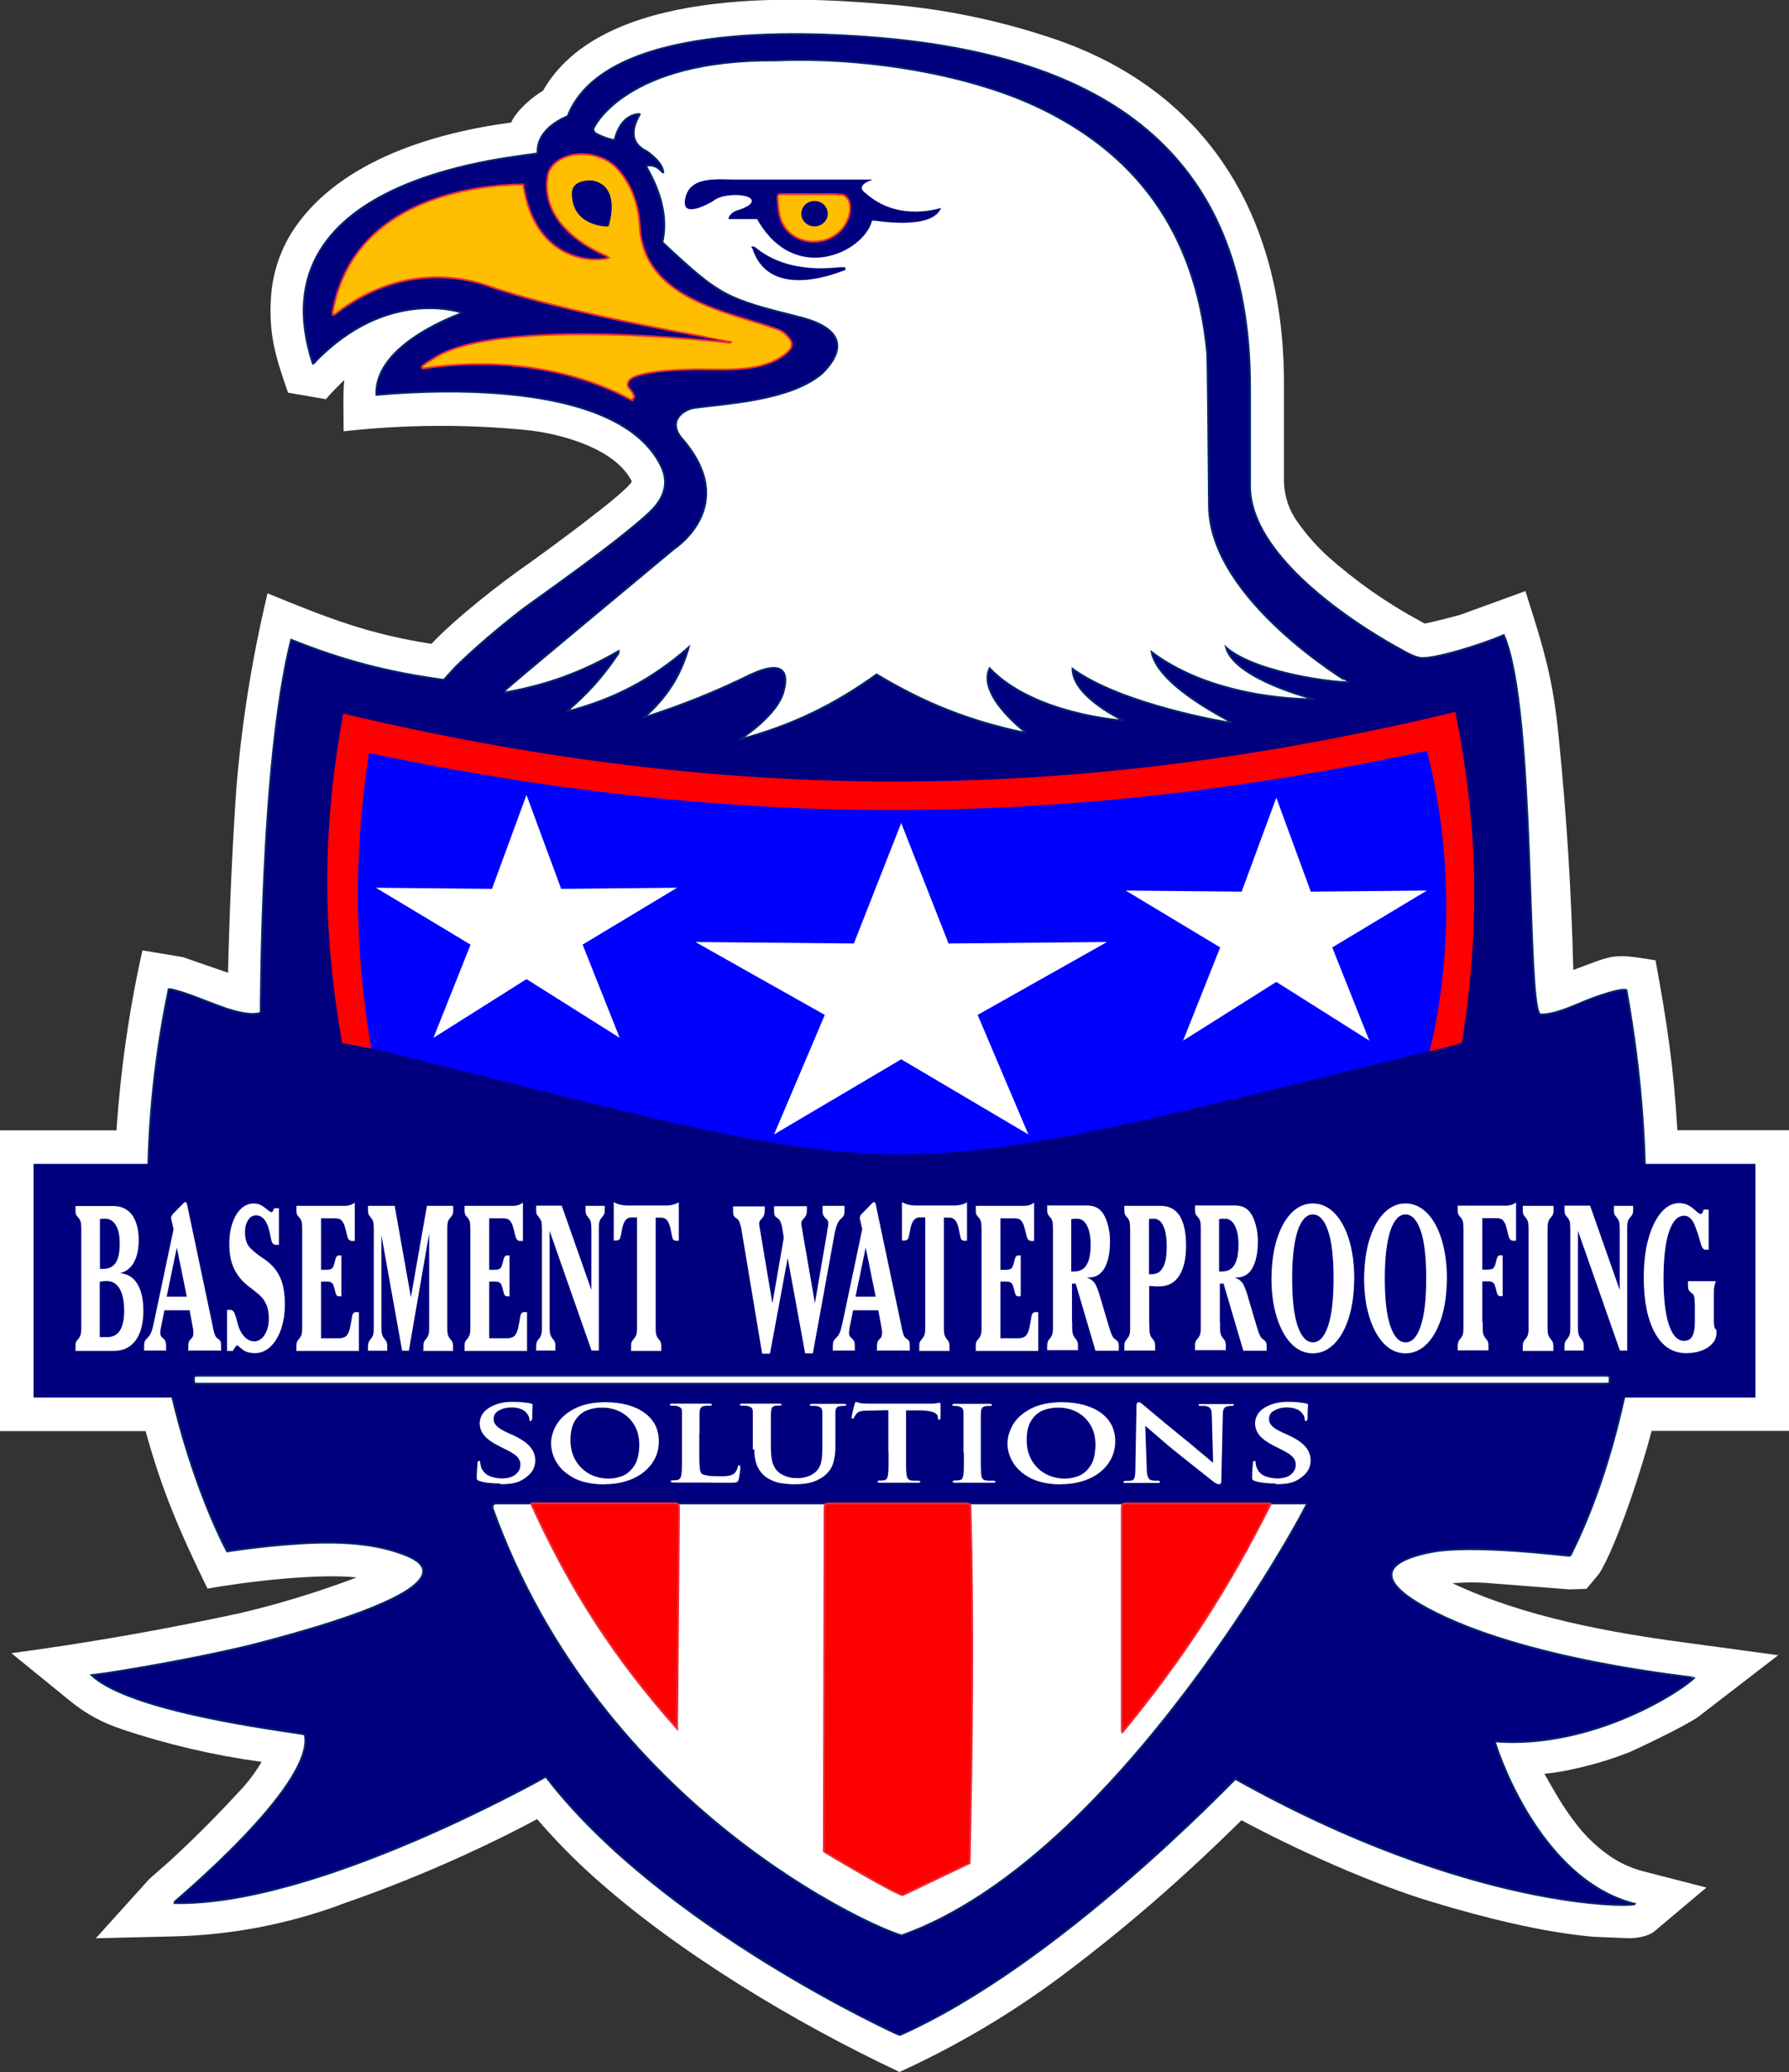 <svg xmlns="http://www.w3.org/2000/svg" id="Layer_1" viewBox="0 0 959.6 1111.3"><rect x="0" y="0" width="959.6" height="1111.3" fill="#333333" stroke="none"/><defs><style>      .st0 {        fill: #fff;      }      .st0, .st1, .st2, .st3, .st4 {        fill-rule: evenodd;      }      .st1, .st5 {        fill: #00007f;      }      .st2 {        fill: red;      }      .st6 {        stroke: #fdfefe;      }      .st6, .st7, .st8 {        fill: none;      }      .st7 {        stroke: #ec2c38;      }      .st3 {        fill: #ffbe00;      }      .st4 {        fill: blue;      }      .st8 {        stroke: #02236b;      }    </style></defs><path class="st0" d="M62.5,606.2H0v161.3h78.1c8.8,32,18.3,53.9,33.2,84.5,20.7-3.8,59.9-8.3,80-6-20.4,7.7-41.2,14.1-62.4,19.1-40.6,8.8-81.6,16-122.8,21.5l31.7,25.8c8.1,6.6,17.4,11.7,27.4,14.9h-.2c24.5,8.2,49.7,14.1,75.3,17.6-3.4,5.8-7.4,11.1-12.1,16-11.9,12.9-24.3,25.4-37.3,37.3l-10.8,9.5-28.7,31.8,41.8-1c30.6-.7,60.8-6.5,89.5-17h-.3c35.8-12.3,72.4-28.1,105.7-45.9,9.5,11,19.6,21.4,30.5,31.1h0c45,40.4,108.3,78.4,163.9,104.5,31.1-14.2,60.6-31.7,87.9-52.2h0c34.6-26,64.6-52.3,95.5-82.8,29.3,15.7,70.3,34.3,102.9,44,26.5,8,57.9,16,85.8,18.5l19.4.8c4.2-.1,9.3-.9,12.9-3.3l28.4-23.9-33.8-8.7c-7-1.8-13.6-4.9-19.4-9.2-5-3.6-9.5-7.8-13.6-12.4-9.4-11.4-13.5-19.2-20.1-30.7,5.6-.6,11.2-1.5,16.7-2.8h0c9.9-2.2,19.5-5.1,28.9-8.8,2.8-1.2,28.3-13.1,36.7-18.8l43.1-33.2-47.8-6.5c-41.8-5.5-88.1-13.8-126.9-32.1,6-.5,11.9-.6,17.9-.2l44.9,3.5,9.1-.3,6.8-8.2c9.6-15.2,23.6-58.7,28.1-76.5h73.9v-161.3h-60.1c-1.9-33.4-5.5-57.4-11.7-91.1-23.4-3.8-21.8-3.1-44.1,5.2-1-41.5-3.6-83-7.8-124.4-2.9-31-7.7-46.9-17.9-78.8l-34.9,12.7c-2.7.8-17.8,4.7-19.2,4.7l-2.5-1.4c-17.8-9.6-34.3-21.2-49.4-34.6-6-5.5-11.4-11.6-16.1-18.3-4.6-6.2-7.1-13.7-7.4-21.4v-51.2c.6-88.9-39.3-160.2-128.3-188.3-28.7-9.3-58.4-15.1-88.4-17.2-46.3-3.8-149.1-9-180.7,46.6-5.9,3.5-14.5,10.9-17.1,17.1-40.6,5.4-90.5,19.9-115.7,55.9-7.9,11.4-12.5,24.8-13.2,38.7-1.1,19.4,2.5,31.2,9.2,50.3l20.3,3.5c3.1-3.6,6.4-7,9.9-10.3-.8,4.7-.4,20.7-.4,27.5,33.4-3.7,67.1-3.9,100.5-.4,16.9,2.1,45.4,9.8,54.1,27.3,0,0,0,0,0,0-2.5,5.8-49.2,39.7-55.3,44-15.8,11-39,29.2-52.2,43.1-33.8-5.3-54.5-13.4-87.9-27.1-8.2,34.3-13.8,69.1-16.7,104.2h0c-2.3,33-3.7,66.2-4.5,99.3-8.1-2.8-16.1-5.6-24.2-8.4l-21.7-3.6c-7.1,31.6-11.7,63.8-13.9,96.1Z"></path><path class="st1" d="M248.2,167.7s0,0,0,0c-1.2.7-47.4,16.3-46.3,44,.2,0,.4,0,.6,0,38.4-3.4,130.2-6.2,152,38,4.1,8.3,2.9,16.7-6.3,25.3-18.5,17.2-62.1,47.3-69.1,52.7-12.1,9.5-24.2,19.7-34.3,29.6-4.3,4.3-5.6,6.5-6.9,7.3-29.6-4-54.2-10.4-81.7-21.5-16.8,66.4-16.1,199.4-16.4,199.8-.4.5-1.1.7-2.6.8-11.6,1.1-29-8.9-43.7-12.7-1-.3-2-.5-3-.5h0c-34.2,164.8,20.8,281.6,31.3,301.5,12.1-1.8,22.6-3,31.7-3.7,21.3-1.7,46-2.2,65.7,6.4,18.8,8.2,8.7,23.9-86,48-41.8,9.9-83.8,15.8-83.9,15.8,22.2,20.9,113.7,30.9,114.1,31.7,0,.2.1.4.2.6,4.7,27.4-71,89.7-70.6,89.8,76.7,2,199.6-67.7,199.8-67.8,0,0,0,0,0,0,61.8,80.7,189.5,138.7,189.8,138.6,85.3-37.8,178-135.8,179.8-137.1.1,0,.2-.2.4-.2,125.4,70.3,213,68.7,214.2,67-53-13.3-75.5-87.2-75.2-87.2,52.8,4.2,101.1-27.8,106.9-34.1.4-.4-91-8.8-143.7-37.5-18.6-10.1-31.4-23.1,2.4-29.9,22.8-4.6,74.7,2.3,74.9,2,0,0,0,0,0,0,0,0,0,0,0-.1,0-.1.2-.3.3-.6,2.6-6,63.4-116.2,29.8-302.7-.3-.2-.8-.2-1.4-.2-4.9,0-18.9,5.3-20.2,5.9-7.9,3.2-16.5,7.4-24.4,7.4s-2.3-163.9-19.8-203.5c-11.6,5.1-38.3,13.4-45,12.2-2.8-.5-5.7-1.9-9.5-4.1-.7-.4-83.4-43.4-81.6-89.6v-51.4c0-128.2-81-177.6-200.2-187.5-40-3.3-145.4-8.2-165.6,41.6-.1.3-.2.5-.2.5-.2.2-17,6.1-16.1,19.9-6.8,2.1-154,10.6-120.6,112.8,0,0,.2,0,.3,0,39.6-42,80.2-27.2,80.2-27.2Z"></path><path class="st8" d="M248.2,167.7s0,0,0,0c-1.2.7-47.4,16.3-46.3,44,.2,0,.4,0,.6,0,38.4-3.4,130.2-6.2,152,38,4.1,8.3,2.9,16.7-6.3,25.3-18.5,17.2-62.1,47.3-69.1,52.7-12.1,9.5-24.2,19.7-34.3,29.6-4.3,4.3-5.6,6.5-6.9,7.3-29.6-4-54.2-10.4-81.7-21.5-16.8,66.4-16.1,199.4-16.4,199.8-.4.5-1.1.7-2.6.8-11.6,1.1-29-8.9-43.7-12.7-1-.3-2-.5-3-.5h0c-34.2,164.8,20.8,281.6,31.3,301.5,12.1-1.8,22.6-3,31.7-3.7,21.3-1.7,46-2.2,65.7,6.4,18.8,8.2,8.7,23.9-86,48-41.8,9.9-83.8,15.8-83.9,15.8,22.2,20.9,113.7,30.9,114.1,31.7,0,.2.1.4.2.6,4.7,27.4-71,89.7-70.6,89.8,76.7,2,199.6-67.7,199.8-67.8,0,0,0,0,0,0,61.8,80.7,189.5,138.7,189.8,138.6,85.3-37.8,178-135.8,179.8-137.1.1,0,.2-.2.4-.2,125.4,70.3,213,68.7,214.2,67-53-13.3-75.5-87.2-75.2-87.2,52.8,4.2,101.1-27.8,106.9-34.1.4-.4-91-8.8-143.7-37.5-18.6-10.1-31.4-23.1,2.4-29.9,22.8-4.6,74.7,2.3,74.9,2,0,0,0,0,0,0,0,0,0,0,0-.1,0-.1.2-.3.3-.6,2.6-6,63.4-116.2,29.8-302.7-.3-.2-.8-.2-1.4-.2-4.9,0-18.9,5.3-20.2,5.9-7.9,3.2-16.5,7.4-24.4,7.4s-2.3-163.9-19.8-203.5c-11.6,5.1-38.3,13.4-45,12.2-2.8-.5-5.7-1.9-9.5-4.1-.7-.4-83.4-43.4-81.6-89.6v-51.4c0-128.2-81-177.6-200.2-187.5-40-3.3-145.4-8.2-165.6,41.6-.1.3-.2.5-.2.5-.2.2-17,6.1-16.1,19.9-6.8,2.1-154,10.6-120.6,112.8,0,0,.2,0,.3,0,39.6-42,80.2-27.2,80.2-27.2Z"></path><path class="st0" d="M723.4,365.8c-4.5.7-49.3-4.3-65.8-18.6,4.8,17.2,47.5,27.8,47.4,27.8,0,0,0,0,0,0,0,0-52,1.3-87.3-25.3,3.8,19.3,44.6,37.8,42.7,37.8-.2,0-.5,0-.8,0h-.4c-.4,0-57.4-9.4-83.9-28.8,0,15.1,27.5,27.8,27.5,27.8,0,0,0,0,0,0,0,0-48-3-72-28.1-6.9,14.8,19.9,34.7,19.9,34.8-30-6.2-54.4-15.8-80.5-31.5,0,0,0,0,0,0-23.2,16.7-45.6,27.4-73.3,34.9,0,0,0,0,0,0-.2,0,21-13.3,23.6-26.7,1.9-7.2,1.6-16.9-17.4-8.3-19.6,9.6-36.8,16.5-57.6,23.2,0,0,0,0-.1,0,12.1-10.5,19.7-22.4,24-37.6-19.7,17.2-40,27.9-65.6,34.5,11.3-9.6,19.8-19.1,28-31.4,0-.6,0-1.1,0-1.1-19.8,11.4-38.4,18.2-61,22.2v-.6c0,0,.1-.4.3-.7.6-1.1,71.2-59.7,90-75.4.9-.7,36.1-23.4,4.7-59.5-7.9-9.1.3-15.6,6.9-16.5,16.7-2.3,50.8-3.8,68.1-18.3,9.2-8.9,16.8-23.1-11.9-30.3-39.4-9.9-42.5-11.1-72.7-39.3-.6-.6-.9-.9-.9-.9,4.8-21.3-9.1-40.1-8.7-41,5.7-1.1,8.1,3.1,8.8,3.5.3.1.5.1.4,0,0,0,0,0,0,0-.4-4.4-5.2-8.6-8.8-11.2-12.3-5.8-5.2-17.4-3.8-19.9.2-.3-10.1-.9-13.5,13.8-3.6-.2-10.3-3.4-10.6-3.9-1.1-1.5-1-2.3-.4-3,0-.1,17.1-36.5,97.5-35.8,49.8-2,104,7.8,140,24.7,52.3,24.6,85,66.4,91.3,131.8.4,3.8.7,58.4,1,82.9.8,50.2,75.2,94.2,74.9,94.2Z"></path><path class="st8" d="M723.4,365.8c-4.5.7-49.3-4.3-65.8-18.6,4.8,17.2,47.5,27.8,47.4,27.8,0,0,0,0,0,0,0,0-52,1.3-87.3-25.3,3.8,19.3,44.6,37.8,42.7,37.8-.2,0-.5,0-.8,0h-.4c-.4,0-57.4-9.4-83.9-28.8,0,15.1,27.5,27.8,27.5,27.8,0,0,0,0,0,0,0,0-48-3-72-28.1-6.9,14.8,19.9,34.7,19.9,34.8-30-6.2-54.4-15.8-80.5-31.5,0,0,0,0,0,0-23.2,16.7-45.6,27.4-73.3,34.9,0,0,0,0,0,0-.2,0,21-13.3,23.6-26.7,1.9-7.2,1.6-16.9-17.4-8.3-19.6,9.6-36.8,16.5-57.6,23.2,0,0,0,0-.1,0,12.1-10.5,19.7-22.4,24-37.6-19.7,17.2-40,27.9-65.6,34.5,11.3-9.6,19.8-19.1,28-31.4,0-.6,0-1.1,0-1.1-19.8,11.4-38.4,18.2-61,22.2v-.6c0,0,.1-.4.3-.7.6-1.1,71.2-59.7,90-75.4.9-.7,36.1-23.4,4.7-59.5-7.9-9.1.3-15.6,6.9-16.5,16.7-2.3,50.8-3.8,68.1-18.3,9.2-8.9,16.8-23.1-11.9-30.3-39.4-9.9-42.5-11.1-72.7-39.3-.6-.6-.9-.9-.9-.9,4.8-21.3-9.1-40.1-8.7-41,5.7-1.1,8.1,3.1,8.8,3.5.3.1.5.1.4,0,0,0,0,0,0,0-.4-4.4-5.2-8.6-8.8-11.2-12.3-5.8-5.2-17.4-3.8-19.9.2-.3-10.1-.9-13.5,13.8-3.6-.2-10.3-3.4-10.6-3.9-1.1-1.5-1-2.3-.4-3,0-.1,17.1-36.5,97.5-35.8,49.8-2,104,7.8,140,24.7,52.3,24.6,85,66.4,91.3,131.8.4,3.8.7,58.4,1,82.9.8,50.2,75.2,94.2,74.9,94.2Z"></path><path class="st0" d="M264.2,809v-.3c0-2.1.3-2.4,3.1-2.4h431.3c1.1,0,1.9,0,2.4.2,0,0,0,0,0,0,.5.8-100.8,190.1-217.3,231.5-13.5-3.2-161.5-67.6-219.5-229.1Z"></path><path class="st8" d="M264.2,809v-.3c0-2.1.3-2.4,3.1-2.4h431.3c1.1,0,1.9,0,2.4.2,0,0,0,0,0,0,.5.8-100.8,190.1-217.3,231.5-13.5-3.2-161.5-67.6-219.5-229.1Z"></path><path class="st2" d="M678.8,806.3h-74.1c-2.7,0-3,.3-3,3v116.8c0,2.2,0,2.8.3,3,32.5-39.5,56.3-76.1,79.5-122.3.3-.5-.2-.5-2.6-.5Z"></path><path class="st7" d="M678.8,806.3h-74.1c-2.7,0-3,.3-3,3v116.8c0,2.2,0,2.8.3,3,32.5-39.5,56.3-76.1,79.5-122.3.3-.5-.2-.5-2.6-.5Z"></path><path class="st2" d="M517.3,806.3h-72c-2.7,0-3,.3-3,2.9,0,0-.4,183.5-.4,183.7s40.3,24.1,42.4,23.4c0,0,35.8-17.1,35.8-17.1,0,0,0,0,0,0,1.4-66.6,2.1-126.1.5-190,0-2.7-.4-2.9-3.2-2.9Z"></path><path class="st7" d="M517.3,806.3h-72c-2.7,0-3,.3-3,2.9,0,0-.4,183.5-.4,183.7s40.3,24.1,42.4,23.4c0,0,35.8-17.1,35.8-17.1,0,0,0,0,0,0,1.4-66.6,2.1-126.1.5-190,0-2.7-.4-2.9-3.2-2.9Z"></path><path class="st2" d="M363.2,926.1l1-116.9c0-2.7-.3-3-3-3h-74.1c-1,0-1.7,0-2.2.2,21.1,46.5,44.8,83,78.3,120.7,0-.3,0-.6,0-1.1Z"></path><path class="st7" d="M363.2,926.1l1-116.9c0-2.7-.3-3-3-3h-74.1c-1,0-1.7,0-2.2.2,21.1,46.5,44.8,83,78.3,120.7,0-.3,0-.6,0-1.1Z"></path><path class="st4" d="M192.2,560.4s.3,0,7.3,1.8c299.1,74.6,262.8,76,563.1,2.5,10.7-2.6,11.5-2.8,11.5-2.8l9.9-83.5-4.9-85.4-175,23.6-145.3,3-142.6-6.5-129.4-22.6-4.4,87.9,9.9,82Z"></path><path class="st2" d="M198,403.9c196.5,41.1,371.2,40.7,567.4-1.2,22.5,87.9,1.3,161.2,1.3,161.2.4,0,17.3-4.5,17.3-4.5,0,0,0,0,0,0,0-.1.1-.2.2-.3,9.8-62,8.7-115.8-3.6-177.3-205.4,49.5-390.9,49.8-596.5.9-11.2,61.5-11.4,115.1-.6,176.7l15.6,2.9s0,0,0,0c-9.1-55.2-9.5-103-1.2-158.2Z"></path><polygon class="st0" points="263.9 476.7 282.4 426.3 301 476.7 363.2 476.1 312.5 506.6 332.4 556.6 282.4 525.1 232.5 556.6 252.4 506.6 201.6 476.1 263.9 476.7"></polygon><polygon class="st0" points="458 506 483.4 441.4 508.8 506 593.8 505.2 524.4 544.3 551.6 608.4 483.4 568.1 415.2 608.4 442.4 544.3 373 505.2 458 506"></polygon><polygon class="st0" points="666 478.2 684.6 427.8 703.1 478.2 765.4 477.6 714.6 508.1 734.5 558.1 684.6 526.6 634.6 558.1 654.5 508.1 603.8 477.6 666 478.2"></polygon><path class="st1" d="M505.6,110.8c0,.1-.1.3-.2.4-4.3,13.5-36.9,7.4-37.2,7.5-4.6,17.1-42,35.1-62.4-.7,0,0,0,0,0,0h-12.6c-2.8,0-3.1,0-3-.7.2-1.7,2-3.5,3.2-4.1.3-.2.6-.3.9-.5,21.7-6.7-4.4-10.9-11.7-4.3-15,8.3-16.2,2.8-15.7-1,1.8-13.9,18.1-11.6,27.4-11.6h70.9c2.7,0,3,0,3,.7v.3c0,.2-9.2,2.6-3.7,6.3,18,16.3,41,7.5,41,7.7Z"></path><path class="st6" d="M505.6,110.8c0,.1-.1.3-.2.4-4.3,13.5-36.9,7.4-37.2,7.5-4.6,17.1-42,35.1-62.4-.7,0,0,0,0,0,0h-12.6c-2.8,0-3.1,0-3-.7.2-1.7,2-3.5,3.2-4.1.3-.2.6-.3.9-.5,21.7-6.7-4.4-10.9-11.7-4.3-15,8.3-16.2,2.8-15.7-1,1.8-13.9,18.1-11.6,27.4-11.6h70.9c2.7,0,3,0,3,.7v.3c0,.2-9.2,2.6-3.7,6.3,18,16.3,41,7.5,41,7.7Z"></path><path class="st1" d="M453.9,143.5c0,.5.2,1.1,0,1.5-.2.3-.7.5-1.2.6-1.3.3-39.8,17.2-49.5-11.9-.6-.7-.9-1.5-.3-1.9.4-.3,1.4-.1,2.3.3.2.1.4.2.6.4,17.8,14.6,42.6,10.3,44.8,10.3h.2c2.8,0,3.1,0,3.2.7Z"></path><path class="st6" d="M453.9,143.5c0,.5.2,1.1,0,1.5-.2.3-.7.5-1.2.6-1.3.3-39.8,17.2-49.5-11.9-.6-.7-.9-1.5-.3-1.9.4-.3,1.4-.1,2.3.3.2.1.4.2.6.4,17.8,14.6,42.6,10.3,44.8,10.3h.2c2.8,0,3.1,0,3.2.7Z"></path><path class="st3" d="M280.7,98.9c-23.9.1-91.6,6.9-102.3,68.7,0,.4,0,.8,0,1.2,0,0,.5,0,1.2-.2,35.9-27.9,69.9-19.8,83.6-14.8,45.2,15.6,129.2,29.3,129.2,29.4,0,.1,0,.1-.2.1h-.4c-.3,0-.3,0-.3.2v.3c0,0-127.3-15-160.2,9.3-1.2.6-2.4,1.4-3.5,2.2-1.7,1.3-2,1.7-.8,2.3,69.2-10.3,111.8,17.4,112.2,17.2,0,0,.1,0,.2-.2,0-.2-.2-.7,0-.9.1-.1.5-.2.7-.3.2-.2.2-.6,0-1-1.5-4.5-5-4.5-2.7-8.2,3.5-5.6,31.8-6.2,39.4-6.1,14.3.2,32.2,1.1,43.9-7.8,5.3-4,5.5-6.9-.2-11.8-.8-.7-1.9-1.3-3.2-1.8-26.5-9.6-72-15.9-74.1-55.2-.5-8.6-2.7-20.8-12.4-31.4-10.7-11-32.2-9.6-36.8,2.8-6.3,31.4,33.2,45,33,45.1-4.7,2.5-39.7,4.8-46.3-38.9Z"></path><path class="st7" d="M280.7,98.9c-23.9.1-91.6,6.9-102.3,68.7,0,.4,0,.8,0,1.2,0,0,.5,0,1.2-.2,35.9-27.9,69.9-19.8,83.6-14.8,45.2,15.6,129.2,29.3,129.2,29.4,0,.1,0,.1-.2.1h-.4c-.3,0-.3,0-.3.2v.3c0,0-127.3-15-160.2,9.3-1.2.6-2.4,1.4-3.5,2.2-1.7,1.3-2,1.7-.8,2.3,69.2-10.3,111.8,17.4,112.2,17.2,0,0,.1,0,.2-.2,0-.2-.2-.7,0-.9.1-.1.5-.2.7-.3.2-.2.2-.6,0-1-1.5-4.5-5-4.5-2.7-8.2,3.5-5.6,31.8-6.2,39.4-6.1,14.3.2,32.2,1.1,43.9-7.8,5.3-4,5.5-6.9-.2-11.8-.8-.7-1.9-1.3-3.2-1.8-26.5-9.6-72-15.9-74.1-55.2-.5-8.6-2.7-20.8-12.4-31.4-10.7-11-32.2-9.6-36.8,2.8-6.3,31.4,33.2,45,33,45.1-4.7,2.5-39.7,4.8-46.3-38.9Z"></path><path class="st3" d="M448.9,104.1h-28.9c-2.8,0-3.1.3-2.9,2.8.4,5.6.9,9.4,2.4,12.5,6,12.2,22.8,13.4,31.6,4.1,1.9-2,3.3-4.5,4.2-7.2.9-3,1.7-8.9-2.4-11.5-.7-.5-1.1-.5-4-.5Z"></path><path class="st7" d="M448.9,104.1h-28.9c-2.8,0-3.1.3-2.9,2.8.4,5.6.9,9.4,2.4,12.5,6,12.2,22.8,13.4,31.6,4.1,1.9-2,3.3-4.5,4.2-7.2.9-3,1.7-8.9-2.4-11.5-.7-.5-1.1-.5-4-.5Z"></path><path class="st1" d="M306.8,103c.4-5.6,7.2-6.6,11.5-6.1,14.2,3.4,9.1,21.3,8.1,24.5-.1.3-20.4.3-19.6-18.5Z"></path><ellipse class="st5" cx="436.9" cy="114.6" rx="7.1" ry="6.8"></ellipse><path class="st0" d="M268.4,796c1.9,0,3.9-.1,6-.4,2.1-.3,4-.9,5.7-1.9,2.5-1.5,4.3-3.1,5.4-4.8,1.1-1.7,1.6-3.6,1.6-5.7,0-2.5-.8-4.9-2.6-7.1-1.8-2.2-4.9-4.4-9.5-6.5l-2.9-1.3c-3-1.4-5.1-2.7-6-3.9-1-1.1-1.4-2.3-1.3-3.6,0-1.9,1-3.4,2.9-4.4,1.8-1,4-1.6,6.6-1.6,2.2,0,4,.4,5.2.9s2.1,1.1,2.6,1.7c.7.8,1.2,1.5,1.5,2.2.2.7.4,1.2.3,1.5,0,.7.2,1,.7,1s.9-.6.9-1.8c0-2.2,0-3.8.1-4.8,0-1,.1-1.7.1-2,0-.2,0-.3-.2-.5-.2-.1-.4-.2-.7-.3-.9-.2-2.2-.4-3.9-.6-1.7-.2-3.7-.3-6-.3-5,0-9.1,1.1-12.4,3.1-3.3,2-5,4.7-5.2,8.2,0,2.4.7,4.7,2.4,6.7,1.6,2,4.5,4,8.5,6l4,2c3,1.5,4.9,2.9,5.8,4.2s1.2,2.5,1.1,3.7c0,2-.9,3.7-2.6,5.1s-4.1,2-7.1,2.1c-2.3,0-4.5-.4-6.6-1.2-2.1-.8-3.6-2.3-4.5-4.3-.2-.5-.4-1-.5-1.6-.1-.5-.2-1-.2-1.4,0-.2,0-.4-.1-.6,0-.2-.3-.3-.6-.3-.3,0-.5.1-.6.4-.1.3-.2.6-.2,1,0,.5-.1,1.5-.2,2.9s-.2,2.9-.2,4.5c0,.6,0,1,.3,1.3.2.2.5.5,1.1.6,1.5.6,3.3.9,5.3,1.1,2,.2,4,.3,6,.3Z"></path><path class="st0" d="M327,793c-4.4,0-8.2-1-11.3-2.8-3.1-1.8-5.5-4.3-7.2-7.4-1.7-3.1-2.5-6.6-2.5-10.5,0-4.6.9-8.1,2.6-10.7,1.7-2.5,3.8-4.3,6.4-5.3,2.6-1,5.2-1.4,7.8-1.4,3.8,0,7.2.8,10.2,2.4,3,1.6,5.4,3.9,7.2,6.9,1.8,3,2.7,6.6,2.7,10.7-.1,5.3-1.1,9.2-3.1,11.8-1.9,2.6-4.1,4.3-6.6,5.1-2.5.8-4.6,1.2-6.3,1.1ZM324.1,796c6,0,11.2-1.1,15.6-3.1,4.4-2,7.7-4.8,10.1-8.2,2.4-3.5,3.6-7.3,3.6-11.7,0-6.5-2.6-11.6-7.7-15.3s-12-5.6-20.8-5.7c-7,0-12.7,1.3-17,3.6-4.3,2.3-7.4,5.1-9.4,8.5s-2.9,6.7-2.9,10c0,3.4.9,6.8,2.9,10.1,1.9,3.3,5,6.1,9.2,8.4s9.7,3.4,16.4,3.5Z"></path><path class="st0" d="M375.2,769c0-2.8,0-5,0-6.5,0-1.5,0-2.7,0-3.4,0-.8,0-1.4.1-2,0-1,.3-1.7.7-2.2.4-.5,1-.8,2-.9.4,0,.9-.1,1.3-.1.5,0,.9,0,1.3,0,.9,0,1.3-.2,1.3-.6,0-.2-.1-.3-.4-.4-.2,0-.6-.1-1.1-.1-.9,0-2.1,0-3.4,0-1.3,0-2.6,0-3.9,0-1.2,0-2.1,0-2.7,0-1,0-2.5,0-4.3,0-1.8,0-3.6,0-5.3,0-.5,0-.9,0-1.1.1-.2,0-.4.2-.4.4,0,.4.4.6,1.2.6.4,0,.9,0,1.3,0s.7,0,1,.1c1.1.2,1.8.6,2.3,1s.7,1.1.7,2c0,.6,0,1.2,0,2,0,.8,0,1.9,0,3.4,0,1.5,0,3.7,0,6.5v9.9c0,2.6,0,4.9,0,7s-.1,3.7-.3,4.9c-.1.8-.3,1.5-.6,2-.3.5-.8.8-1.5,1-.6.1-1.4.2-2.5.2-.4,0-.7,0-.9.2-.2.1-.2.3-.2.4,0,.4.5.6,1.3.6.7,0,1.5,0,2.3,0,.8,0,1.7,0,2.5,0,.8,0,1.6,0,2.3,0,.7,0,1.2,0,1.7,0,1.4,0,2.9,0,4.4,0,1.5,0,3.1,0,4.9,0,1.7,0,3.6.1,5.7.1,2.1,0,4.3,0,6.8,0,1.7,0,2.9,0,3.4-.3.5-.2.9-.6,1-1.2.2-.6.4-1.3.5-2.3.2-.9.3-1.8.4-2.6,0-.8.1-1.3.1-1.6,0-.3,0-.6-.1-.9,0-.2-.3-.4-.5-.4-.3,0-.5,0-.6.2-.1.2-.2.4-.2.6,0,.6-.3,1.2-.6,1.8-.3.6-.7,1.2-1.1,1.6-.9.7-2,1.2-3.3,1.4s-3,.3-4.8.2c-2.7,0-4.7,0-6.2-.3s-2.5-.5-3.1-.9c-.7-.5-1.2-1.7-1.3-3.6-.2-1.9-.2-4.6-.2-8.2v-9.9Z"></path><path class="st0" d="M404.6,777.3c0,4,.7,7.2,1.8,9.5,1.2,2.3,2.7,4.1,4.5,5.4,2.7,1.8,5.5,2.9,8.5,3.3s5.5.6,7.4.5c2.3,0,4.7-.2,7.2-.7,2.5-.5,5-1.6,7.5-3.3,2.8-2.1,4.7-4.6,5.5-7.6.8-3,1.2-6.1,1.1-9.3v-6c0-2.8,0-5,0-6.5,0-1.5,0-2.7,0-3.4,0-.8,0-1.4,0-2,0-1,.3-1.7.6-2.2.4-.5,1-.8,1.9-.9.4,0,.8-.1,1.1-.1.3,0,.6,0,1,0,.8,0,1.2-.2,1.2-.6s-.1-.3-.4-.4c-.2,0-.6-.1-1.1-.1-1.5,0-3.1,0-4.8,0-1.7,0-2.8,0-3.4,0-.2,0-1.1,0-2.8,0-1.7,0-3.6,0-5.5,0-.5,0-.8,0-1.1.1-.2,0-.4.2-.4.4,0,.4.4.6,1.2.6s.9,0,1.4,0c.5,0,.9,0,1.2.1,1.1.2,1.8.6,2.2,1,.4.4.6,1.1.7,2,0,.6,0,1.2,0,2,0,.8,0,1.9,0,3.4,0,1.5,0,3.7,0,6.5v7.1c0,2.9-.1,5.5-.6,7.9-.5,2.3-1.6,4.3-3.5,5.8-1.4,1.1-2.9,1.9-4.6,2.3-1.6.4-3.2.7-4.8.6-1.2,0-2.6,0-4.1-.4-1.5-.3-3.1-.9-4.7-1.9-1.7-1-3-2.6-3.9-4.6-.9-2-1.4-5-1.4-9v-7.9c0-2.8,0-5,0-6.5,0-1.5,0-2.7,0-3.4s0-1.4.1-2c0-1,.3-1.7.6-2.2.4-.5,1-.8,1.9-.9.4,0,.8-.1,1.1-.1.3,0,.6,0,1,0s.6,0,.8-.1c.2,0,.3-.2.3-.4,0-.2-.1-.3-.4-.4-.2,0-.6-.1-1.1-.1-1.4,0-3,0-4.8,0-1.8,0-3.2,0-4.2,0-1.1,0-2.6,0-4.6,0-2,0-3.9,0-5.8,0-.5,0-.9,0-1.1.1-.2,0-.4.2-.4.4,0,.4.4.6,1.2.6s1,0,1.5,0c.5,0,.9,0,1.2.1,1.1.2,1.8.6,2.3,1,.4.4.7,1.1.7,2.1,0,.6,0,1.2,0,2,0,.8,0,1.9,0,3.4,0,1.5,0,3.7,0,6.5v8.3Z"></path><path class="st0" d="M476.6,779c0,2.6,0,4.9,0,7,0,2.1-.1,3.7-.3,4.9-.1.8-.3,1.5-.6,2s-.8.8-1.5,1c-.3,0-.6.1-1,.1s-.9,0-1.4,0c-.4,0-.7,0-.9.2s-.2.3-.2.4c0,.4.5.6,1.3.6,1.5,0,3.2,0,5,0s3.2,0,4.1,0c1,0,2.6,0,4.6,0,2,0,4.2,0,6.6,0,.4,0,.7,0,1-.1.2,0,.4-.2.4-.4,0-.1,0-.3-.3-.4-.2-.1-.5-.2-.9-.2-.5,0-1.1,0-1.8,0s-1.3,0-1.7-.1c-1-.1-1.7-.5-2-1-.4-.5-.6-1.2-.7-1.9-.2-1.2-.3-2.9-.3-5s0-4.4,0-7v-22.7h8.8c3.1.2,5.2.6,6.4,1.2,1.2.7,1.8,1.4,1.8,2.1v.6c.1.4.2.7.3.9s.3.2.6.2c.2,0,.3,0,.4-.2s.2-.4.2-.7c0-.5,0-1.2,0-2.2,0-.9,0-1.8,0-2.7s0-1.5,0-2c0-.4,0-.7,0-.9,0-.2-.2-.3-.5-.3-.1,0-.3,0-.6,0-.3,0-.7.1-1.3.2-.5,0-1.2.1-1.9.2-.8,0-1.7,0-2.8,0h-28.2c-1.2,0-2.4,0-3.6,0-1.2,0-2.3-.1-3.4-.2-.9-.1-1.5-.3-1.9-.4-.4-.2-.8-.2-1.1-.3-.4,0-.6.3-.8,1.1,0,.2-.2.8-.5,1.8-.2,1-.5,2-.7,3-.2,1-.3,1.7-.4,2.1,0,.3,0,.5.1.7s.3.2.5.2c.2,0,.4,0,.5-.2.1-.1.2-.3.3-.5,0-.2.2-.5.4-.8.2-.3.5-.7.8-1.1.5-.6,1.2-1.1,2.2-1.3,1-.3,2.5-.4,4.5-.4l10.4-.2v22.7Z"></path><path class="st0" d="M517,778.9c0,2.7,0,5.2,0,7.3s-.1,3.8-.3,4.9c-.1.8-.3,1.4-.6,1.9s-.8.7-1.5.8c-.6.1-1.4.2-2.5.2-.4,0-.7,0-.9.2-.2.1-.2.3-.2.4,0,.4.5.6,1.3.6,1.5,0,3.2,0,5,0s3.2,0,4.1,0c1,0,2.5,0,4.6,0s4.3,0,6.6,0c.4,0,.7,0,1-.1.2,0,.4-.2.4-.4,0-.1,0-.3-.3-.4s-.5-.2-.9-.2c-.5,0-1.1,0-1.8,0-.7,0-1.3,0-1.8-.1-1-.1-1.7-.4-2.1-.9-.4-.4-.6-1-.7-1.8-.2-1.2-.2-2.9-.3-5,0-2.1,0-4.6,0-7.3v-9.9c0-2.8,0-5,0-6.5,0-1.5,0-2.7,0-3.4,0-.8,0-1.4.1-2,0-1,.3-1.7.7-2.2.4-.5,1-.8,2-.9.4,0,.7-.1,1.1-.1.3,0,.7,0,1,0,.4,0,.6,0,.8-.1s.3-.3.3-.5c0-.2-.1-.3-.4-.4-.3,0-.6-.1-1-.1-1.4,0-3.1,0-4.8,0-1.8,0-3.1,0-4.1,0-1.1,0-2.6,0-4.4,0-1.9,0-3.5,0-4.9,0-1.1,0-1.7.1-1.7.5,0,.3,0,.4.3.5.2,0,.5.1.8.1.9,0,1.7,0,2.5.3.7.2,1.3.5,1.7.9s.6,1.1.7,2.1c0,.6,0,1.2,0,2,0,.8,0,1.9,0,3.4,0,1.5,0,3.7,0,6.5v9.9Z"></path><path class="st0" d="M571.7,793c-4.4,0-8.2-1-11.3-2.8-3.1-1.8-5.5-4.3-7.2-7.4-1.7-3.1-2.5-6.6-2.5-10.5,0-4.6.9-8.1,2.6-10.7,1.7-2.5,3.8-4.3,6.4-5.3,2.6-1,5.2-1.4,7.8-1.4,3.8,0,7.2.8,10.2,2.4,3,1.6,5.4,3.9,7.2,6.9s2.7,6.6,2.7,10.7c-.1,5.3-1.1,9.2-3.1,11.8-1.9,2.6-4.1,4.3-6.6,5.1-2.5.8-4.6,1.2-6.3,1.1ZM568.9,796c6,0,11.2-1.1,15.6-3.1,4.4-2,7.7-4.8,10.1-8.2,2.4-3.5,3.6-7.3,3.6-11.7,0-6.5-2.6-11.6-7.7-15.3s-12-5.6-20.8-5.7c-7,0-12.7,1.3-17,3.6-4.3,2.3-7.4,5.1-9.4,8.5-1.9,3.4-2.9,6.7-2.9,10,0,3.4.9,6.8,2.9,10.1,1.9,3.3,5,6.1,9.2,8.4,4.2,2.2,9.7,3.4,16.4,3.5Z"></path><path class="st0" d="M614.2,764.7h.2c.5.4,1.5,1.3,3.1,2.7,1.6,1.4,3.6,3.1,5.9,5.1s4.7,4,7.3,6.1c3.8,3,7.5,6,11.3,9,3.8,3,6.8,5.4,9.1,7.2.4.3.8.6,1.3.8s1,.4,1.6.4c.3,0,.5-.1.8-.4.2-.3.3-.7.3-1.4l.8-35.4c0-1.6.2-2.7.6-3.3.4-.7,1-1.1,2-1.3.4,0,.8-.2,1.1-.2.3,0,.7,0,1,0,.4,0,.7,0,.9-.2.2-.1.3-.3.3-.4,0-.2-.2-.4-.4-.4-.3,0-.7,0-1.1,0-1.7,0-3.2,0-4.4,0-1.2,0-2,0-2.4,0-.8,0-2,0-3.6,0-1.6,0-3.4,0-5.2,0-.5,0-.9,0-1.3,0-.3,0-.5.2-.5.4,0,.2,0,.3.2.4.2.1.5.2.9.2.5,0,1.1,0,1.8,0s1.3.1,1.8.3c.8.2,1.4.7,1.8,1.4s.6,1.9.6,3.6l.7,25h-.3c-.4-.3-1.5-1.3-3.3-2.8-1.8-1.5-3.8-3.2-6-5-2.2-1.9-4.1-3.5-5.8-4.8-3.4-2.8-6.7-5.5-9.9-8.1-3.1-2.6-5.8-4.8-7.9-6.6s-3.3-2.8-3.7-3.1c-.6-.5-1.1-.9-1.6-1.3-.5-.4-1-.5-1.4-.6-.4,0-.6.2-.9.5-.2.3-.3.8-.3,1.4l-.6,33.3c0,2.4-.1,4.1-.4,5.1-.3,1-.8,1.6-1.7,1.7-.5,0-1,.2-1.6.2-.6,0-1.1,0-1.6,0-.3,0-.6,0-.8.2-.2.1-.3.3-.3.4,0,.3.2.4.4.5.3,0,.7.1,1.1,0,1.8,0,3.5,0,4.9,0,1.4,0,2.3,0,2.7,0,.6,0,1.7,0,3.3,0,1.5,0,3.5,0,5.7,0,.5,0,.9,0,1.1-.1.3,0,.4-.2.4-.5,0-.2,0-.3-.3-.4-.2-.1-.5-.2-.9-.2-.6,0-1.2,0-1.8,0-.6,0-1.2-.2-1.8-.3-.7-.2-1.2-.7-1.6-1.6-.4-.9-.7-2.4-.7-4.5l-.8-22.9Z"></path><path class="st0" d="M684.3,796c1.9,0,3.9-.1,6-.4,2.1-.3,4-.9,5.7-1.9,2.5-1.5,4.3-3.1,5.4-4.8,1.1-1.7,1.6-3.6,1.6-5.7,0-2.5-.8-4.9-2.6-7.1-1.8-2.2-4.9-4.4-9.5-6.5l-2.9-1.3c-3-1.4-5.1-2.7-6-3.9-1-1.1-1.4-2.3-1.3-3.6,0-1.9,1-3.4,2.9-4.4,1.8-1,4-1.6,6.6-1.6,2.2,0,4,.4,5.2.9s2.1,1.1,2.6,1.7c.7.8,1.2,1.5,1.5,2.2.2.7.4,1.2.3,1.5,0,.7.2,1,.7,1s.9-.6.9-1.8c0-2.2,0-3.8.1-4.8s.1-1.7.1-2c0-.2,0-.3-.2-.5s-.4-.2-.7-.3c-.9-.2-2.2-.4-3.9-.6-1.7-.2-3.7-.3-6-.3-5,0-9.1,1.1-12.4,3.1s-5,4.7-5.2,8.2c0,2.4.7,4.7,2.4,6.7,1.6,2,4.5,4,8.5,6l4,2c3,1.5,4.9,2.9,5.8,4.2s1.2,2.5,1.1,3.7c0,2-.9,3.7-2.6,5.1s-4.1,2-7.1,2.1c-2.3,0-4.5-.4-6.6-1.2-2.1-.8-3.6-2.3-4.5-4.3-.2-.5-.4-1-.5-1.6-.1-.5-.2-1-.2-1.4,0-.2,0-.4-.1-.6,0-.2-.3-.3-.6-.3-.3,0-.5.1-.6.4-.1.3-.2.6-.2,1,0,.5-.1,1.5-.2,2.9-.1,1.4-.2,2.9-.2,4.5,0,.6,0,1,.3,1.3.2.2.5.5,1.1.6,1.5.6,3.3.9,5.3,1.1,2,.2,4,.3,6,.3Z"></path><rect class="st5" x="18" y="624.2" width="923.6" height="125.3"></rect><path class="st0" d="M860.2,742.1H104.8c-1.1,0-1.1-4.3,0-4.3h755.4c2.8,0,3.2,0,3.2,1v1.9c0,1.3-.3,1.4-3.2,1.4Z"></path><path class="st8" d="M860.2,742.1H104.8c-1.1,0-1.1-4.3,0-4.3h755.4c2.8,0,3.2,0,3.2,1v1.9c0,1.3-.3,1.4-3.2,1.4Z"></path><path class="st0" d="M40.4,724.5h20.6c5.2,0,9.1-2,11.8-5.7,2.7-3.7,4.1-9,4.1-15.8,0-6.2-1.1-11-3.2-14.4-2.1-3.5-5.2-5.4-9.3-5.8,3.2-.8,5.7-2.7,7.4-5.7,1.7-3.1,2.6-7.1,2.6-12,0-5.6-1.2-10.1-3.4-13.3-2.3-3.2-5.6-4.9-9.9-5h-20.6v2.5c0,1.3.2,2.1.6,2.6.4.5.8,1.1,1.3,1.6.5.7.9,1.5,1,2.4.1.9.2,2.1.2,3.5v52.2c0,1.4,0,2.6-.2,3.5-.1.9-.5,1.7-1,2.5-.5.6-1,1.1-1.3,1.6-.4.5-.6,1.4-.6,2.6v2.5ZM53.5,687.4c.9-.1,1.6-.2,2.2-.3.6,0,1-.1,1.3-.1,3.2,0,5.6,1.4,7.2,4.2,1.6,2.8,2.4,6.7,2.4,11.9,0,4.6-.8,8.1-2.3,10.5-1.5,2.3-3.8,3.5-6.7,3.5-.7,0-1.3,0-2,0s-1.4,0-2.1,0v-29.5ZM53.5,653.8c.6-.1,1.2-.2,1.7-.2s1,0,1.4,0c2.4,0,4.2,1.3,5.6,3.6s2,5.6,2,9.8c0,4.7-.7,8.2-2.2,10.3-1.5,2.2-3.8,3.3-6.9,3.2-.2,0-.5,0-.7,0-.2,0-.5,0-.8,0v-26.7Z"></path><path class="st0" d="M101.7,702.7l1.8,9.6c0,.5.2,1,.2,1.4,0,.5,0,.9,0,1.4,0,1.1-.3,1.9-.7,2.4-.4.4-.9.9-1.3,1.4s-.7,1.5-.7,2.9v2.5h17.6v-2.5c0-1.4-.2-2.4-.5-2.8s-.8-.8-1.3-1.1c-.7-.5-1.3-1.2-1.6-2.2s-.8-2.5-1.1-4.5l-13.6-64.5c-.1-.7-.3-1.2-.4-1.5-.2-.4-.3-.5-.6-.5-.2,0-.4,0-.6.2-.2.1-.4.3-.6.5l-5.4,5.5c-.4.4-.6.7-.8,1.1-.2.3-.3.7-.3,1,0,.1,0,.2,0,.4s0,.4.1.6l1.2,5.2-10.5,49.8c-.5,2.3-.9,4-1.4,5.3-.5,1.3-1.1,2.2-1.9,3-.5.5-1,1-1.4,1.6-.4.6-.6,1.6-.6,2.9v2.5h11.8v-2.5c0-1.6-.3-2.6-.8-3.2-.5-.6-1-1.1-1.5-1.5-.5-.4-.8-1.2-.8-2.2,0-.3,0-.8.1-1.5,0-.7.3-1.7.5-2.8l1.6-7.9h13.7ZM94.8,668.8l5.4,26.6h-10.8l5.5-26.6Z"></path><path class="st0" d="M121.8,724.5h3.1c1.1-2,1.9-3,2.4-3,.3.2,1.2.9,2.6,2.1,1.4,1.3,3.7,2,6.8,2.1,3.3,0,6.1-1.3,8.5-3.6,2.4-2.4,4.3-5.5,5.6-9.4,1.3-3.9,2-8.2,2-13,0-6-.8-10.9-2.6-14.7-1.7-3.8-4.4-6.9-8.1-9.5-3.3-2.2-6-4.2-7.8-6.1-1.9-1.9-2.8-4.7-2.9-8.5,0-2.7.6-4.9,1.7-6.6,1.1-1.7,2.5-2.5,4.3-2.5,1.7,0,3.1.7,4.3,2.1,1.2,1.4,2.1,3.5,2.8,6.4.4,2,.8,3.7,1.1,5.1.4,1.4,1.1,2.1,2.2,2.2h1.8v-19.6h-2.5c-.3.7-.6,1.2-.8,1.6s-.5.5-.8.5c-.4,0-1.1-.5-1.9-1.2s-1.9-1.5-3.1-2.3c-1.3-.8-2.8-1.2-4.6-1.2-3.7.1-6.8,2.2-9.2,6.1-2.4,4-3.7,9.2-3.7,15.6,0,5.2.8,9.6,2.5,13.2,1.7,3.6,4.2,6.7,7.5,9.3,2.2,1.6,4.1,3.2,5.8,4.6,1.7,1.4,3,3.1,3.9,5.1,1,2,1.4,4.5,1.5,7.7,0,3.6-.8,6.5-2.2,8.8-1.4,2.3-3.3,3.5-5.6,3.6-1.9,0-3.7-.9-5.2-2.4-1.5-1.6-2.7-3.6-3.4-6.1-.8-3-1.4-5.1-1.9-6.4-.5-1.3-1.3-2-2.5-2h-1.6v21.9Z"></path><path class="st0" d="M158.9,724.5h33.6v-20.8h-1.7c-1.1,0-1.8,1-2,2.7-.3,1.7-.6,3.7-1.1,5.9-.6,2.5-1.5,4.1-2.7,4.7-1.1.6-2.5.8-4,.7h-8.8v-30.4h2.7c1,0,1.8,0,2.4.3s1.1.7,1.5,1.5c.4,1.2.8,2.5,1.1,3.9.3,1.4.8,2.1,1.6,2.2h1.6v-21.9h-1.6c-.7.1-1.3.8-1.6,2.1-.3,1.3-.6,2.6-1.1,3.8-.4.8-.8,1.3-1.5,1.5-.6.2-1.4.3-2.4.3h-2.7v-27.6h7.2c1.1,0,2.1.1,3,.5.9.4,1.6,1.5,2.3,3.1.6,2,1.1,3.9,1.5,5.7.4,1.8,1.2,2.7,2.3,2.8h1.8v-20.5c-1.2.8-2.4,1.4-3.4,1.5-1,.2-2,.3-3,.2h-24.9v2.5c0,1.3.2,2.1.6,2.6s.8,1.1,1.3,1.6c.5.7.9,1.5,1,2.4.1.9.2,2.1.2,3.5v52.2c0,1.4,0,2.6-.2,3.5-.1.9-.5,1.7-1,2.5-.5.6-1,1.1-1.3,1.6-.4.5-.6,1.4-.6,2.6v2.5Z"></path><path class="st0" d="M226.8,724.5h16.2v-2.5c0-1.1-.2-1.9-.4-2.4-.3-.5-.7-1-1.1-1.5-.8-.9-1.2-1.9-1.4-3-.2-1.1-.2-2.6-.2-4.7v-50.3c0-1.6,0-2.9.2-4,.1-1,.5-1.9,1.1-2.6.5-.6.9-1.1,1.3-1.7.4-.5.6-1.4.6-2.6v-2.5h-14.1l-8.6,49-8.7-49h-14.3v2.5c0,1.3.2,2.1.6,2.6.4.5.8,1.1,1.3,1.7.5.7.9,1.5,1,2.4.1.9.2,2.1.2,3.5v52.2c0,1.4,0,2.6-.2,3.5-.1.9-.5,1.7-1,2.5-.5.6-1,1.1-1.3,1.7s-.6,1.4-.6,2.6v2.5h10.3v-2.5c0-1.1-.2-1.9-.4-2.4-.3-.5-.7-1-1.1-1.5-.8-.9-1.2-1.9-1.4-3-.2-1.1-.2-2.6-.2-4.7v-47.8l11.1,61.9h3.6l10.9-62.9v50.1c0,1.4,0,2.6-.2,3.5s-.5,1.7-1,2.4c-.5.6-1,1.2-1.3,1.7-.4.5-.6,1.4-.6,2.6v2.5Z"></path><path class="st0" d="M249.1,724.5h33.6v-20.8h-1.7c-1.1,0-1.8,1-2,2.7-.3,1.7-.6,3.7-1.1,5.9-.6,2.5-1.5,4.1-2.7,4.7-1.1.6-2.5.8-4,.7h-8.8v-30.4h2.7c1,0,1.8,0,2.4.3s1.1.7,1.5,1.5c.4,1.2.8,2.5,1.1,3.9s.8,2.1,1.6,2.2h1.6v-21.9h-1.6c-.7.1-1.3.8-1.6,2.1s-.6,2.6-1.1,3.8c-.4.8-.8,1.3-1.5,1.5-.6.2-1.4.3-2.4.3h-2.7v-27.6h7.2c1.1,0,2.1.1,3,.5.9.4,1.6,1.5,2.3,3.1.6,2,1.1,3.9,1.5,5.7.4,1.8,1.2,2.7,2.3,2.8h1.8v-20.5c-1.2.8-2.4,1.4-3.4,1.5-1,.2-2,.3-3,.2h-24.9v2.5c0,1.3.2,2.1.6,2.6.4.5.8,1.1,1.3,1.6.5.7.9,1.5,1,2.4.1.9.2,2.1.2,3.5v52.2c0,1.4,0,2.6-.2,3.5-.1.9-.5,1.7-1,2.5-.5.6-1,1.1-1.3,1.6-.4.5-.6,1.4-.6,2.6v2.5Z"></path><path class="st0" d="M324.3,646.7h-10.2v2.5c0,1.3.2,2.1.6,2.6.4.5.8,1.1,1.3,1.7.5.7.9,1.5,1,2.4s.2,2.1.2,3.5v32.4l-15.9-45.2h-13.7v2.5c0,1.3.2,2.1.6,2.6.4.5.8,1.1,1.3,1.7.5.7.9,1.5,1,2.4s.2,2.1.2,3.5v52.2c0,1.4,0,2.6-.2,3.5s-.5,1.7-1,2.5c-.5.6-1,1.1-1.3,1.7s-.6,1.4-.6,2.6v2.5h10.3v-2.5c0-1.1-.2-1.9-.4-2.4-.3-.5-.7-1-1.1-1.5-.8-.9-1.2-1.9-1.4-3-.2-1.1-.2-2.6-.2-4.7v-50.1l22.5,64.2h3.9v-64.4c0-1.6,0-2.9.2-4,.1-1,.5-1.9,1.1-2.6.5-.6.9-1.1,1.3-1.7.4-.5.6-1.4.6-2.6v-2.5Z"></path><path class="st0" d="M338.3,724.5h16.4v-2.5c0-1.1-.2-1.9-.4-2.4s-.7-1-1.1-1.5c-.7-.9-1.1-1.8-1.3-2.8-.2-1-.2-2.3-.2-4.1v-58.2h2.7c1.4,0,2.5.4,3.3,1.3s1.4,2.4,1.9,4.4c.5,2.4.8,4.1,1.1,5.2.3,1.1,1,1.6,2.2,1.5h1.2v-20.6c-1.3.7-2.5,1.2-3.7,1.4-1.2.2-2.3.4-3.5.3h-20.5c-1.1,0-2.3-.1-3.5-.4-1.2-.2-2.4-.7-3.7-1.4v20.6h1.2c1.2,0,2-.5,2.3-1.5.3-1.1.7-2.8,1.1-5.2.4-2,1.1-3.5,1.9-4.4s1.9-1.4,3.3-1.3h2.7v58c0,1.6,0,2.9-.2,4-.1,1-.5,1.9-1.1,2.6-.5.6-.9,1.2-1.3,1.7-.4.5-.6,1.4-.6,2.6v2.5Z"></path><path class="st0" d="M431.8,725.8h4.2l11.6-63.8c.4-2.2.9-4,1.4-5.3.6-1.3,1.2-2.3,2-3,.5-.4,1-.9,1.4-1.5.4-.6.6-1.6.6-3v-2.5h-11.8v2.5c0,1.5.3,2.6.8,3.2.5.6,1,1.1,1.5,1.6.5.4.8,1.2.8,2.2,0,.4,0,1-.2,1.7s-.3,1.6-.4,2.6l-6.6,38.4-6.9-39.9c-.1-.8-.2-1.4-.3-1.8,0-.5-.1-.8-.1-.9,0-1,.3-1.7.8-2.2.5-.5,1-1.1,1.4-1.7.5-.6.7-1.6.8-3v-2.5h-17.6v2.5c0,1.6.3,2.7.8,3.1s1.1.9,1.9,1.5c.4.4.7,1.1,1.1,2.2s.6,2.4.8,3.7l.6,3.9-6.1,35.2-6.7-39.9c-.1-.8-.2-1.4-.3-1.8,0-.5-.1-.8-.1-.9,0-1,.3-1.7.8-2.2.5-.5,1-1.1,1.4-1.7.5-.6.7-1.6.8-3v-2.5h-17v2.5c0,1.6.3,2.7.8,3.1.5.4,1.1.9,1.9,1.5.3.4.7,1.1,1,2.1s.7,2.3.9,3.8l11,66h4.2l9.5-51.3,9.4,51.3Z"></path><path class="st0" d="M471.1,702.7l1.8,9.6c0,.5.2,1,.2,1.4,0,.5,0,.9,0,1.4,0,1.1-.3,1.9-.7,2.4-.4.4-.9.9-1.3,1.4s-.7,1.5-.7,2.9v2.5h17.6v-2.5c0-1.4-.2-2.4-.5-2.8-.3-.4-.8-.8-1.3-1.1-.7-.5-1.3-1.2-1.6-2.2s-.8-2.5-1.1-4.5l-13.6-64.5c-.1-.7-.3-1.2-.4-1.5-.2-.4-.3-.5-.6-.5-.2,0-.4,0-.6.2s-.4.3-.6.5l-5.4,5.5c-.4.4-.6.7-.8,1.1-.2.3-.3.7-.3,1,0,.1,0,.2,0,.4s0,.4.1.6l1.2,5.2-10.5,49.8c-.5,2.3-.9,4-1.4,5.3-.5,1.3-1.1,2.2-1.9,3-.5.5-1,1-1.4,1.6s-.6,1.6-.6,2.9v2.5h11.8v-2.5c0-1.6-.3-2.6-.8-3.2-.5-.6-1-1.1-1.5-1.5-.5-.4-.8-1.2-.8-2.2,0-.3,0-.8.1-1.5,0-.7.3-1.7.5-2.8l1.6-7.9h13.7ZM464.3,668.8l5.4,26.6h-10.8l5.5-26.6Z"></path><path class="st0" d="M492.9,724.5h16.4v-2.5c0-1.1-.2-1.9-.4-2.4-.3-.5-.7-1-1.1-1.5-.7-.9-1.1-1.8-1.3-2.8-.2-1-.2-2.3-.2-4.1v-58.2h2.7c1.4,0,2.5.4,3.3,1.3s1.4,2.4,1.9,4.4c.5,2.4.8,4.1,1.1,5.2.3,1.1,1,1.6,2.2,1.5h1.2v-20.6c-1.3.7-2.5,1.2-3.7,1.4s-2.3.4-3.5.3h-20.5c-1.1,0-2.3-.1-3.5-.4-1.2-.2-2.4-.7-3.7-1.4v20.6h1.2c1.2,0,2-.5,2.3-1.5.3-1.1.7-2.8,1.1-5.2.4-2,1.1-3.5,1.9-4.4.8-.9,1.9-1.4,3.3-1.3h2.7v58c0,1.6,0,2.9-.2,4s-.5,1.9-1.1,2.6c-.5.6-.9,1.2-1.3,1.7s-.6,1.4-.6,2.6v2.5Z"></path><path class="st0" d="M523.3,724.5h33.6v-20.8h-1.7c-1.1,0-1.8,1-2,2.7-.3,1.7-.6,3.7-1.1,5.9-.6,2.5-1.5,4.1-2.7,4.7-1.1.6-2.5.8-4,.7h-8.8v-30.4h2.7c1,0,1.8,0,2.4.3s1.1.7,1.5,1.5c.4,1.2.8,2.5,1.1,3.9s.8,2.1,1.6,2.2h1.6v-21.9h-1.6c-.7.1-1.3.8-1.6,2.1s-.6,2.6-1.1,3.8c-.4.8-.8,1.3-1.5,1.5-.6.2-1.4.3-2.4.3h-2.7v-27.6h7.2c1.1,0,2.1.1,3,.5.9.4,1.6,1.5,2.3,3.1.6,2,1.1,3.9,1.5,5.7.4,1.8,1.2,2.7,2.3,2.8h1.8v-20.5c-1.2.8-2.4,1.4-3.4,1.5s-2,.3-3,.2h-24.9v2.5c0,1.3.2,2.1.6,2.6s.8,1.1,1.3,1.6c.5.7.9,1.5,1,2.4.1.9.2,2.1.2,3.5v52.2c0,1.4,0,2.6-.2,3.5-.1.9-.5,1.7-1,2.5-.5.6-1,1.1-1.3,1.6-.4.5-.6,1.4-.6,2.6v2.5Z"></path><path class="st0" d="M575,709.1v-20.7h2l10.6,36h12.5v-2.6c0-1.3-.3-2.2-.8-2.6-.5-.4-1.1-1-1.9-1.6-.4-.4-.8-1.1-1.2-2.1-.4-1-.9-2.4-1.4-4.1l-4.6-15.5c-.7-2.6-1.5-4.8-2.4-6.7s-2.6-3.3-4.9-4.1c.2,0,.4,0,.6,0,.2,0,.4,0,.6,0,3.7,0,6.5-1.7,8.4-5.1s2.9-8.1,2.9-14.3c0-3.2-.4-6.2-1.2-9s-1.8-5.1-3.2-6.8c-1.1-1.4-2.5-2.3-4-2.8-1.5-.5-3.3-.7-5.3-.6h-20v2.5c0,1.3.2,2.1.6,2.6s.8,1.1,1.3,1.6c.5.7.9,1.5,1,2.4.1.9.2,2.1.2,3.5v52.2c0,1.4,0,2.6-.2,3.5-.1.9-.5,1.7-1,2.5-.5.6-1,1.1-1.3,1.7s-.6,1.4-.6,2.6v2.5h16.5v-2.5c0-1.1-.2-1.9-.4-2.4-.3-.5-.7-1-1.1-1.5-.8-.9-1.2-1.9-1.4-3-.2-1.1-.2-2.6-.2-4.7v-1.2ZM574.8,653.8c.6-.1,1.1-.2,1.6-.2s1,0,1.4,0c2.3,0,4,1.3,5.3,3.8,1.3,2.5,1.9,5.9,1.9,10.2,0,4.8-.7,8.4-2.2,10.8-1.4,2.4-3.7,3.5-6.7,3.5-.2,0-.5,0-.7,0-.3,0-.5,0-.8,0v-28Z"></path><path class="st0" d="M616.4,709.1v-19.4c1.5,0,2.7.1,3.6.2.9,0,1.5,0,1.8,0,4.7,0,8.3-2,10.7-5.7s3.7-9.1,3.7-16.1c0-7.1-1.2-12.4-3.4-16-2.3-3.6-5.7-5.4-10.2-5.4h-19.5v2.5c0,1.3.2,2.1.6,2.6s.8,1.1,1.3,1.6c.5.7.9,1.5,1,2.4.1.9.2,2.1.2,3.5v52.2c0,1.4,0,2.6-.2,3.5-.1.9-.5,1.7-1,2.5-.5.6-1,1.1-1.3,1.7-.4.5-.6,1.4-.6,2.6v2.5h16.5v-2.5c0-1.1-.2-1.9-.4-2.4-.3-.5-.7-1-1.1-1.5-.8-.9-1.2-1.9-1.4-3-.2-1.1-.2-2.6-.2-4.7v-1.2ZM616.4,653.8c.5-.1,1-.2,1.4-.2.4,0,.8,0,1.2,0,2.1,0,3.8,1.3,5,3.9,1.2,2.6,1.8,6.2,1.8,10.9,0,5.1-.6,8.9-2,11.3-1.3,2.5-3.4,3.7-6.3,3.7-.2,0-.4,0-.6,0-.2,0-.4,0-.6,0v-29.4Z"></path><path class="st0" d="M654.3,709.1v-20.7h2l10.6,36h12.5v-2.6c0-1.3-.3-2.2-.8-2.6-.5-.4-1.1-1-1.9-1.6-.4-.4-.8-1.1-1.2-2.1-.4-1-.9-2.4-1.4-4.1l-4.6-15.5c-.7-2.6-1.5-4.8-2.4-6.7s-2.6-3.3-4.9-4.1c.2,0,.4,0,.6,0s.4,0,.6,0c3.7,0,6.5-1.7,8.4-5.1s2.9-8.1,2.9-14.3c0-3.2-.4-6.2-1.2-9s-1.8-5.1-3.2-6.8c-1.1-1.4-2.5-2.3-4-2.8-1.5-.5-3.3-.7-5.3-.6h-20v2.5c0,1.3.2,2.1.6,2.6.4.5.8,1.1,1.3,1.6.5.7.9,1.5,1,2.4.1.9.2,2.1.2,3.5v52.2c0,1.4,0,2.6-.2,3.5-.1.9-.5,1.7-1,2.5-.5.6-1,1.1-1.3,1.7-.4.5-.6,1.4-.6,2.6v2.5h16.5v-2.5c0-1.1-.2-1.9-.4-2.4s-.7-1-1.1-1.5c-.8-.9-1.2-1.9-1.4-3s-.2-2.6-.2-4.7v-1.2ZM654.1,653.8c.6-.1,1.1-.2,1.6-.2.5,0,1,0,1.4,0,2.3,0,4,1.3,5.3,3.8,1.3,2.5,1.9,5.9,1.9,10.2,0,4.8-.7,8.4-2.2,10.8-1.4,2.4-3.7,3.5-6.7,3.5-.2,0-.5,0-.7,0-.3,0-.5,0-.8,0v-28Z"></path><path class="st0" d="M704.2,651.3c3.4,0,6.1,2.9,8.1,8.6,2,5.7,3,14.3,3,25.7,0,11.4-1,19.9-3,25.7s-4.6,8.6-8.1,8.6c-3.4,0-6.1-2.9-8.1-8.6-2-5.7-3-14.3-3-25.7,0-11.4,1.1-19.9,3-25.7,2-5.7,4.7-8.6,8.1-8.6ZM682,685.6c0,8,1,15,2.9,21,1.9,6,4.5,10.7,7.8,14.1,3.3,3.4,7.2,5.1,11.5,5.1,4.4,0,8.2-1.8,11.5-5.1,3.3-3.4,5.9-8,7.8-14,1.9-6,2.8-13,2.9-21.1,0-8-1-15-2.9-21.1-1.9-6-4.5-10.7-7.8-14s-7.1-5.1-11.5-5.1c-4.4,0-8.2,1.8-11.5,5.1-3.3,3.4-5.9,8.1-7.8,14.1-1.9,6-2.8,13-2.9,21Z"></path><path class="st0" d="M753.9,651.3c3.4,0,6.1,2.9,8.1,8.6s3,14.3,3,25.7c0,11.4-1,19.9-3,25.7s-4.6,8.6-8.1,8.6c-3.4,0-6.1-2.9-8.1-8.6-2-5.7-3-14.3-3-25.7,0-11.4,1.1-19.9,3-25.7,2-5.7,4.7-8.6,8.1-8.6ZM731.7,685.6c0,8,1,15,2.9,21,1.9,6,4.5,10.7,7.8,14.1,3.3,3.4,7.2,5.1,11.5,5.1,4.4,0,8.2-1.8,11.5-5.1,3.3-3.4,5.9-8,7.8-14,1.9-6,2.8-13,2.9-21.1,0-8-1-15-2.9-21.1-1.9-6-4.5-10.7-7.8-14s-7.1-5.1-11.5-5.1c-4.4,0-8.2,1.8-11.5,5.1-3.3,3.4-5.9,8.1-7.8,14.1s-2.8,13-2.9,21Z"></path><path class="st0" d="M795.1,709.1v-21.9h2.7c1,0,1.8,0,2.4.3.6.2,1.1.7,1.5,1.5.4,1.2.8,2.5,1.1,3.9.3,1.4.8,2.1,1.6,2.2h1.6v-21.9h-1.6c-.7.1-1.3.8-1.6,2.1s-.6,2.6-1.1,3.8c-.4.8-.8,1.3-1.5,1.5-.6.2-1.4.3-2.4.3h-2.7v-27.6h7.2c1.1,0,2.1.1,3,.5.9.4,1.6,1.5,2.3,3.1.6,2,1.1,3.9,1.5,5.7.4,1.8,1.2,2.7,2.3,2.8h1.8v-20.5c-1.2.8-2.4,1.4-3.4,1.5s-2,.3-3,.2h-24.9v2.5c0,1.3.2,2.1.6,2.6s.8,1.1,1.3,1.6c.5.7.9,1.5,1,2.4.1.9.2,2.1.2,3.5v52.2c0,1.4,0,2.6-.2,3.5-.1.9-.5,1.7-1,2.5-.5.6-1,1.1-1.3,1.7s-.6,1.4-.6,2.6v2.5h16.5v-2.5c0-1.1-.2-1.9-.4-2.4-.3-.5-.7-1-1.1-1.5-.8-.9-1.2-1.9-1.4-3-.2-1.1-.2-2.6-.2-4.7v-1.2Z"></path><path class="st0" d="M816.7,724.5h16.5v-2.5c0-1.1-.2-1.9-.4-2.4-.3-.5-.7-1-1.1-1.5-.8-.9-1.2-1.9-1.4-3-.2-1.1-.2-2.6-.2-4.7v-50.3c0-1.6,0-2.9.2-4s.5-1.9,1.1-2.6c.5-.6.9-1.1,1.3-1.7s.6-1.4.6-2.6v-2.5h-16.5v2.5c0,1.3.2,2.1.6,2.6.4.5.8,1.1,1.3,1.7.5.7.9,1.5,1,2.4.1.9.2,2.1.2,3.5v52.2c0,1.4,0,2.6-.2,3.5-.1.9-.5,1.7-1,2.5-.5.6-1,1.1-1.3,1.7-.4.5-.6,1.4-.6,2.6v2.5Z"></path><path class="st0" d="M875.9,646.7h-10.2v2.5c0,1.3.2,2.1.6,2.6.4.5.8,1.1,1.3,1.7.5.7.9,1.5,1,2.4.1.9.2,2.1.2,3.5v32.4l-15.9-45.2h-13.7v2.5c0,1.3.2,2.1.6,2.6.4.5.8,1.1,1.3,1.7.5.7.9,1.5,1,2.4.1.9.2,2.1.2,3.5v52.2c0,1.4,0,2.6-.2,3.5-.1.9-.5,1.7-1,2.5-.5.6-1,1.1-1.3,1.7-.4.5-.6,1.4-.6,2.6v2.5h10.3v-2.5c0-1.1-.2-1.9-.4-2.4-.3-.5-.7-1-1.1-1.5-.8-.9-1.2-1.9-1.4-3-.2-1.1-.2-2.6-.2-4.7v-50.1l22.5,64.2h3.9v-64.4c0-1.6,0-2.9.2-4,.1-1,.5-1.9,1.1-2.6.5-.6.9-1.1,1.3-1.7.4-.5.6-1.4.6-2.6v-2.5Z"></path><path class="st0" d="M920.2,687.1h-14.8v2.6c0,1.3.3,2.2.9,2.8s1.2,1.1,1.8,1.6c.4.4.7,1.2.8,2.3.1,1.1.2,2.5.2,4.3v8.6c0,3.3-.5,5.8-1.4,7.4-.9,1.6-2.4,2.4-4.4,2.4-3.5,0-6.2-2.9-8.1-8.6-1.9-5.7-2.9-13.8-2.9-24.5,0-11.1,1-19.6,2.9-25.3s4.6-8.7,8.1-8.7c2.3,0,4.1,1.5,5.4,4.3,1.2,2.8,2.4,6.3,3.6,10.7.3,1.2.7,2,1.1,2.5s.9.7,1.6.7h1.5v-21.5h-2.7c-.2.8-.4,1.4-.7,1.8-.2.4-.5.5-.9.5-.7,0-1.5-.6-2.4-1.5-1-.9-2.2-1.9-3.6-2.8-1.5-.9-3.3-1.4-5.4-1.5-3.7,0-7,1.8-9.8,5.1-2.9,3.4-5.1,8-6.8,14-1.7,6-2.5,13-2.5,21,0,12.4,2,22.2,5.9,29.4,3.9,7.2,9.4,10.9,16.6,11,5.2,0,9.2-1.2,12.1-3.2,2.9-2.1,4.4-4.6,4.4-7.5,0-.3,0-.6,0-.9,0-.3,0-.6-.1-.9-.4-.3-.8-.8-1-1.6s-.3-1.8-.3-2.9v-14.9c0-1.2,0-2.3.2-3.4.2-1.1.4-2.1.8-3.2Z"></path></svg>